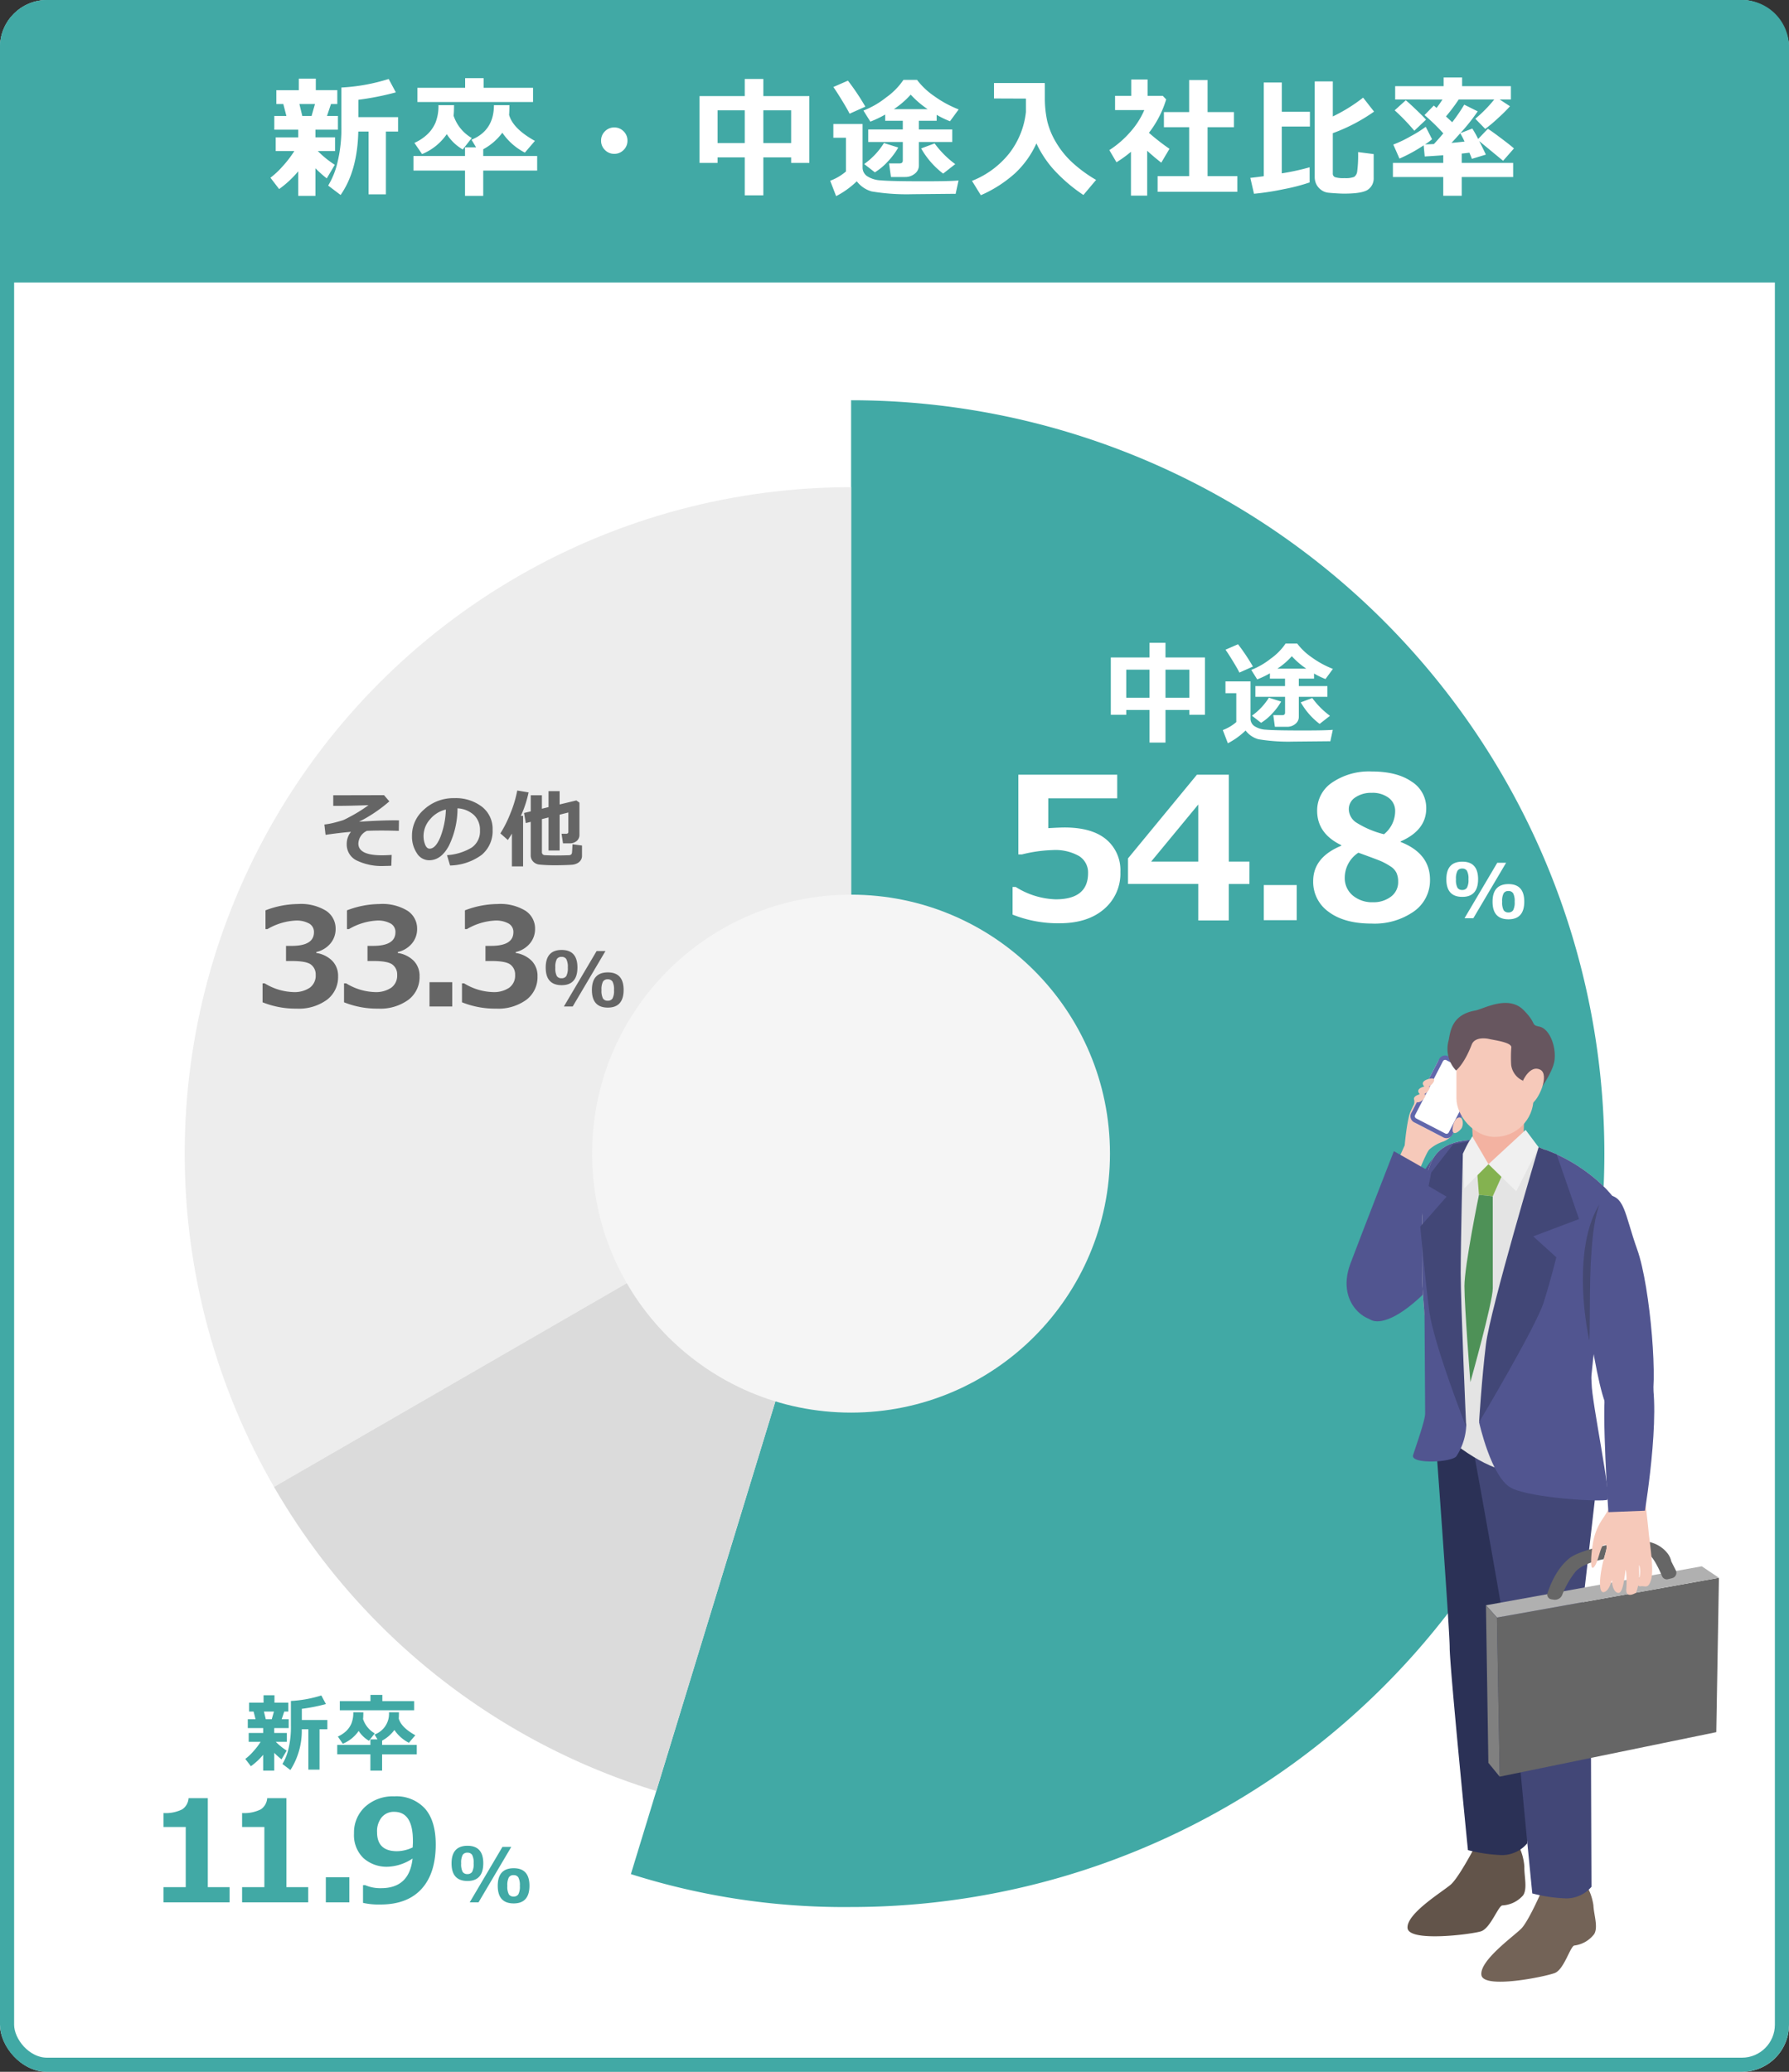 <svg xmlns="http://www.w3.org/2000/svg" xmlns:xlink="http://www.w3.org/1999/xlink" width="380" height="440" viewBox="0 0 380 440">
  <rect x="0" y="0" width="380" height="440" fill="#333333" stroke="none"/>
  <defs>
    <clipPath id="clip-path">
      <circle id="楕円形_178" data-name="楕円形 178" cx="141.538" cy="141.538" r="141.538" transform="translate(0 0)" fill="#f5f5f5"/>
    </clipPath>
    <clipPath id="clip-path-2">
      <path id="パス_4593" data-name="パス 4593" d="M-301.3,476.31c13,.78,21.929,9.4,23.981,12.531s-1.729,20.524-3.457,26.573-2.916,31.218-2.916,31.218-9.722.972-16.312-.108-14.367-8.317-14.367-8.317-3.78-23.008-3.888-33.054-.324-20.956,2.484-25.277S-306.7,475.985-301.3,476.31Z" transform="translate(318.313 -476.119)" fill="none"/>
    </clipPath>
  </defs>
  <g id="img03" transform="translate(-1020 -739)">
    <g id="長方形_23506" data-name="長方形 23506" transform="translate(1020 739)" fill="#fff" stroke="#41a9a5" stroke-width="3">
      <rect width="380" height="440" rx="10" stroke="none"/>
      <rect x="1.5" y="1.5" width="377" height="437" rx="8.5" fill="none"/>
    </g>
    <g id="グループ_9140" data-name="グループ 9140" transform="translate(1154.007 824.003)">
      <g id="グループ_9139" data-name="グループ 9139" transform="translate(0)">
        <path id="パス_4407" data-name="パス 4407" d="M1111.906,1225.48v-160a160,160,0,0,1,0,320,149.576,149.576,0,0,1-46.775-6.992Z" transform="translate(-1065.131 -1065.48)" fill="#41a9a5"/>
      </g>
    </g>
    <g id="マスクグループ_68" data-name="マスクグループ 68" transform="translate(1059.231 842.465)" clip-path="url(#clip-path)">
      <g id="グループ_9141" data-name="グループ 9141" transform="translate(-18.462 -18.462)">
        <g id="グループ_9136" data-name="グループ 9136">
          <g id="グループ_9135" data-name="グループ 9135">
            <path id="パス_4405" data-name="パス 4405" d="M1133.139,1225.48l-138.553,80a160.007,160.007,0,0,1,58.559-218.565c25.406-14.668,50.658-21.435,79.994-21.435Z" transform="translate(-973.125 -1065.48)" fill="#ededed"/>
          </g>
        </g>
        <g id="グループ_9138" data-name="グループ 9138" transform="translate(21.461 160)">
          <g id="グループ_9137" data-name="グループ 9137">
            <path id="パス_4406" data-name="パス 4406" d="M1129.115,1195.48l-46.775,153.008q-60.332-18.447-91.777-73.008Z" transform="translate(-990.562 -1195.48)" fill="#dbdbdb"/>
          </g>
        </g>
      </g>
    </g>
    <circle id="楕円形_177" data-name="楕円形 177" cx="55" cy="55" r="55" transform="translate(1145.769 929.003)" fill="#f5f5f5"/>
    <path id="パス_5975" data-name="パス 5975" d="M15.2-1.441l-.079,2.3q-.765.044-1.459.044A12.231,12.231,0,0,1,7.743-.268,3.748,3.748,0,0,1,5.651-3.727a4.013,4.013,0,0,1,.9-2.619q-2.373.2-5.4.642L.9-7.9a14.737,14.737,0,0,0,2.281-.435q1.288-.338,1.723-.5T6.948-9.879a30.377,30.377,0,0,0,3.327-2.127q-4.1.149-6.812.149H2.786v-2.25l10.784-.026L14.7-12.814A31.34,31.34,0,0,1,8.279-8.49q4.57-.3,7.673-.3l.791.009-.035,2.232q-2.083-.07-3.691-.07-1.45,0-3.067.062A3.087,3.087,0,0,0,8.121-3.85q0,2.487,4.983,2.487Q14.045-1.362,15.2-1.441ZM27.6.809l-.65-2.2A11.511,11.511,0,0,0,32.193-3a4.15,4.15,0,0,0,1.758-3.647A4.326,4.326,0,0,0,32.685-9.9a5.625,5.625,0,0,0-3.507-1.437,18.152,18.152,0,0,1-1.841,7.976Q25.681-.308,23.167-.308A3.049,3.049,0,0,1,20.521-1.85a6.293,6.293,0,0,1-1.011-3.529V-5.6a7.254,7.254,0,0,1,2.448-5.383A9.237,9.237,0,0,1,28.133-13.5h.36a9.157,9.157,0,0,1,5.849,1.806,5.919,5.919,0,0,1,2.29,4.909,6.56,6.56,0,0,1-2.307,5.326A11.741,11.741,0,0,1,27.6.809Zm-.888-11.892a6.237,6.237,0,0,0-3.362,2.074,5.32,5.32,0,0,0-1.384,3.551,4.859,4.859,0,0,0,.343,1.846q.343.844.958.844,1.239,0,2.25-2.408A17.727,17.727,0,0,0,26.709-11.083ZM43.108.993H40.735V-5.968q-.369.624-.861,1.362L38.283-6.012a24.729,24.729,0,0,0,2.127-4.245,24.465,24.465,0,0,0,1.459-4.86l2.408.4a24.026,24.026,0,0,1-1.635,4.983h.466ZM55.624-1.239a1.629,1.629,0,0,1-.277.936,1.982,1.982,0,0,1-.76.655A2.875,2.875,0,0,1,53.5.646q-.6.048-1.666.079t-1.96.031q-.958,0-1.806-.04t-1.446-.1A2.187,2.187,0,0,1,45.6.268a2,2,0,0,1-.646-.694,1.878,1.878,0,0,1-.224-.918V-8.464L43.688-8.2l-.378-2.145,1.424-.343v-3.419h2.373v2.856l1.406-.343v-3.384h2.355v2.821l3.56-.853.65.466v6.8A1.683,1.683,0,0,1,54.5-4.4a2.24,2.24,0,0,1-1.525.5H51.59l-.308-2.03h.958q.483,0,.483-.4V-10.45l-1.854.466v7.611H48.514V-9.4l-1.406.352V-2.03a.611.611,0,0,0,.536.633q1.2.07,2.364.07.765,0,1.723-.018l1.187-.035a.672.672,0,0,0,.374-.132.564.564,0,0,0,.193-.338q.048-.224.119-1.85l2.021.264Z" transform="translate(1088 922.003)" fill="#656565"/>
    <path id="パス_5972" data-name="パス 5972" d="M4.3-4.531Q.914-4.531.914-8.266T4.3-12.008q3.352,0,3.352,3.719Q7.648-4.531,4.3-4.531Zm-.016-6.008a1.126,1.126,0,0,0-1.012.477,3.533,3.533,0,0,0-.316,1.8,3.506,3.506,0,0,0,.316,1.8A1.132,1.132,0,0,0,4.281-6a1.126,1.126,0,0,0,1.012-.477,3.533,3.533,0,0,0,.316-1.8,3.519,3.519,0,0,0-.316-1.777A1.117,1.117,0,0,0,4.281-10.539Zm9.32-1.234L6.648,0H4.773l6.953-11.773ZM14.109.234q-3.383,0-3.383-3.734t3.383-3.742q3.352,0,3.352,3.719Q17.461.234,14.109.234Zm-.016-6.008a1.126,1.126,0,0,0-1.012.477,3.533,3.533,0,0,0-.316,1.8,3.506,3.506,0,0,0,.316,1.8,1.132,1.132,0,0,0,1.012.469,1.126,1.126,0,0,0,1.012-.477,3.533,3.533,0,0,0,.316-1.8,3.519,3.519,0,0,0-.316-1.777A1.117,1.117,0,0,0,14.094-5.773Z" transform="translate(1115 1143.003)" fill="#41a9a5"/>
    <path id="パス_5971" data-name="パス 5971" d="M17.769,0H3.721V-3.223H8.452V-16H3.721v-2.959A7.849,7.849,0,0,0,7.7-19.739a3.089,3.089,0,0,0,1.355-2.38H13.14v18.9h4.629Zm16.7,0H20.423V-3.223h4.731V-16H20.423v-2.959a7.849,7.849,0,0,0,3.977-.784,3.089,3.089,0,0,0,1.355-2.38h4.087v18.9h4.629Zm8.739,0h-5V-5.332h5Zm2.9.117V-3.647h.454A8.1,8.1,0,0,0,49.937-3q6.021,0,6.694-6.3a10.155,10.155,0,0,1-5.215,1.743A7.388,7.388,0,0,1,46.187-9.4a6.775,6.775,0,0,1-1.992-5.229,7.388,7.388,0,0,1,2.38-5.676,8.726,8.726,0,0,1,6.174-2.2,8.217,8.217,0,0,1,6.519,2.6q2.285,2.6,2.285,7.625,0,6.138-3.025,9.448T49.761.469A14.816,14.816,0,0,1,46.114.117ZM56.661-11.66q0-.146.029-.659t.015-.747q0-6.152-3.984-6.152a3.322,3.322,0,0,0-2.629,1.15,4.685,4.685,0,0,0-1,3.186q0,4.028,4.248,4.028A7.929,7.929,0,0,0,56.661-11.66Z" transform="translate(1051 1143.003)" fill="#41a9a5"/>
    <path id="パス_5976" data-name="パス 5976" d="M18.621-5.637H13.559V1.277H10.172V-5.637H5.227v1.008H1.945V-16.793h8.227V-19.91h3.387v3.117h8.379V-4.629H18.621ZM13.559-8.25h5.063V-14.2H13.559Zm-8.332,0h4.945V-14.2H5.227ZM41.881-4.2a1.881,1.881,0,0,1-.75,1.529,2.7,2.7,0,0,1-1.746.6H36.8l-.34-2.473h1.9q.6,0,.6-.527V-8.437H32.659v-2.285h6.293V-12.3H35.741V-13.43a19.7,19.7,0,0,1-2.7,1.289L31.78-14.156a15.952,15.952,0,0,0,4.113-2.373,12.6,12.6,0,0,0,3.176-3.217h2.473a13.339,13.339,0,0,0,3.141,2.965,19.989,19.989,0,0,0,4.441,2.414l-1.582,2.156a17.263,17.263,0,0,1-2.426-1.172V-12.3H41.881v1.582h6.07v2.285h-6.07ZM37.323-14.414h6.152a17.06,17.06,0,0,1-3.082-2.648A15.581,15.581,0,0,1,37.323-14.414Zm-5.191-.457L29.26-13.582q-.293-.645-1.365-2.4t-1.588-2.461l2.66-1.16A43.094,43.094,0,0,1,32.131-14.871ZM49.1-1.43l-.527,2.438Q48.385,1,48.081,1l-7.324.07a38.75,38.75,0,0,1-7.465-.5,5.159,5.159,0,0,1-2.719-1.852,15.731,15.731,0,0,1-3.762,2.707l-1.078-2.8A9.558,9.558,0,0,0,28.6-3.07V-9.211h-2.3v-2.5h5.32v7.922a1.9,1.9,0,0,0,.791,1.547,4.894,4.894,0,0,0,2.537.785q1.746.164,7.746.164Q47.6-1.289,49.1-1.43Zm-10.969-6A13.323,13.323,0,0,1,36.18-4.84a10.955,10.955,0,0,1-2.314,1.922L31.92-4.43a13.3,13.3,0,0,0,3.6-3.82ZM48.5-4.406,46.3-2.684a15.226,15.226,0,0,1-4.008-4.582l2.449-.914A17.365,17.365,0,0,0,48.5-4.406Z" transform="translate(1254 895.425)" fill="#fff"/>
    <path id="パス_5970" data-name="パス 5970" d="M3.9-2.329A14.077,14.077,0,0,1,1.292.1L.105-1.45A11.174,11.174,0,0,0,1.767-3.006a14.9,14.9,0,0,0,1.6-2.083H.826V-6.961H3.9V-8.007H.633V-9.879H2.285l-.422-1.635H.914V-13.4H3.981v-1.573H6.3V-13.4H9.237v1.89H8.376L7.831-9.879H9.325v1.872H6.249v1.046H8.93v1.872H6.574a13.5,13.5,0,0,0,2.32,1.872L7.8-1.362a15.6,15.6,0,0,1-1.547-1.38V1.028H3.9Zm.158-9.185.4,1.635H5.722l.466-1.635ZM15.873.817H13.5V-7.752H12.1A15.449,15.449,0,0,1,9.686.905L7.989-.378A10.724,10.724,0,0,0,9.233-3.423a19.842,19.842,0,0,0,.558-5.155v-5.186a25.892,25.892,0,0,0,6.46-1.169l.976,1.828a37.521,37.521,0,0,1-5.115,1.011v2.373h5.423v1.969H15.873Zm20.091-12.6H20.179v-1.942h6.513v-1.318h2.522v1.318h6.75Zm-10.784.431q-.009.958-.062,1.441A5.539,5.539,0,0,0,27.6-6.873l-1.23,1.564A6.392,6.392,0,0,1,24.186-7.4a7.593,7.593,0,0,1-3.375,2.725L19.766-6.205A6.416,6.416,0,0,0,21.51-7.352,4.819,4.819,0,0,0,22.64-8.965a6.05,6.05,0,0,0,.4-2.391ZM29.161,1.028H26.674V-2.426h-7.04v-2h7.04V-5.6h1.512l-.624-1.037a4.669,4.669,0,0,0,3.059-4.72h2.118q-.009.932-.044,1.327.527,1.89,3.524,3.551l-1.371,1.6a8.289,8.289,0,0,1-3.076-2.716,7.936,7.936,0,0,1-2.61,2.259v.914h7.365v2H29.161Z" transform="translate(1072 1114.003)" fill="#41a9a5"/>
    <path id="パス_5978" data-name="パス 5978" d="M4.3-4.531Q.914-4.531.914-8.266T4.3-12.008q3.352,0,3.352,3.719Q7.648-4.531,4.3-4.531Zm-.016-6.008a1.126,1.126,0,0,0-1.012.477,3.533,3.533,0,0,0-.316,1.8,3.506,3.506,0,0,0,.316,1.8A1.132,1.132,0,0,0,4.281-6a1.126,1.126,0,0,0,1.012-.477,3.533,3.533,0,0,0,.316-1.8,3.519,3.519,0,0,0-.316-1.777A1.117,1.117,0,0,0,4.281-10.539Zm9.32-1.234L6.648,0H4.773l6.953-11.773ZM14.109.234q-3.383,0-3.383-3.734t3.383-3.742q3.352,0,3.352,3.719Q17.461.234,14.109.234Zm-.016-6.008a1.126,1.126,0,0,0-1.012.477,3.533,3.533,0,0,0-.316,1.8,3.506,3.506,0,0,0,.316,1.8,1.132,1.132,0,0,0,1.012.469,1.126,1.126,0,0,0,1.012-.477,3.533,3.533,0,0,0,.316-1.8,3.519,3.519,0,0,0-.316-1.777A1.117,1.117,0,0,0,14.094-5.773Z" transform="translate(1326.307 934.003)" fill="#fff"/>
    <path id="パス_5977" data-name="パス 5977" d="M3.076-1.189V-7.055h.677a16.9,16.9,0,0,0,8.47,2.625q6.891,0,6.891-5.558a4.106,4.106,0,0,0-1.907-3.63,10.219,10.219,0,0,0-5.64-1.271,29.84,29.84,0,0,0-6.5.923H4.307V-30.905h21v5.024H10.664v6.337q2.358-.144,3.466-.144,5.783,0,8.818,2.512a8.521,8.521,0,0,1,3.035,6.942A9.906,9.906,0,0,1,22.5-2.348q-3.486,3-9.454,3A25.987,25.987,0,0,1,3.076-1.189Zm50.318-6.5H49.005V.062h-6.48V-7.69H27.6v-5.435l14.643-17.78h6.768v18.457h4.389ZM42.525-12.448v-12.12L32.517-12.448ZM63.435,0H56.442V-7.465h6.993ZM72.9-15.812v-.123q-5.127-2.461-5.127-7.321a7.125,7.125,0,0,1,3.2-5.988,13.921,13.921,0,0,1,8.408-2.338q5.332,0,8.449,2.143a6.6,6.6,0,0,1,3.117,5.691q0,4.635-5.435,7.014v.123q6.234,2.44,6.234,8.019a8.055,8.055,0,0,1-3.415,6.727A14.557,14.557,0,0,1,79.32.718q-5.763,0-9.075-2.471a7.78,7.78,0,0,1-3.312-6.552Q66.933-13.351,72.9-15.812Zm11.443-7.321a3.425,3.425,0,0,0-1.374-2.851,5.689,5.689,0,0,0-3.589-1.066,5.989,5.989,0,0,0-3.486.964A2.958,2.958,0,0,0,74.5-23.543,3.458,3.458,0,0,0,76-20.795a19.908,19.908,0,0,0,5.968,2.543A6.329,6.329,0,0,0,84.345-23.133Zm-7.813,8.8a6.373,6.373,0,0,0-2.892,5.25A4.8,4.8,0,0,0,75.321-5.26a6.371,6.371,0,0,0,4.307,1.446,6.084,6.084,0,0,0,3.814-1.179A3.807,3.807,0,0,0,84.98-8.183a4.5,4.5,0,0,0-.359-1.876,3.49,3.49,0,0,0-1.374-1.436,14.007,14.007,0,0,0-1.856-1.015Q80.551-12.879,76.531-14.335Z" transform="translate(1232 934.425)" fill="#fff"/>
    <path id="パス_5974" data-name="パス 5974" d="M4.3-4.531Q.914-4.531.914-8.266T4.3-12.008q3.352,0,3.352,3.719Q7.648-4.531,4.3-4.531Zm-.016-6.008a1.126,1.126,0,0,0-1.012.477,3.533,3.533,0,0,0-.316,1.8,3.506,3.506,0,0,0,.316,1.8A1.132,1.132,0,0,0,4.281-6a1.126,1.126,0,0,0,1.012-.477,3.533,3.533,0,0,0,.316-1.8,3.519,3.519,0,0,0-.316-1.777A1.117,1.117,0,0,0,4.281-10.539Zm9.32-1.234L6.648,0H4.773l6.953-11.773ZM14.109.234q-3.383,0-3.383-3.734t3.383-3.742q3.352,0,3.352,3.719Q17.461.234,14.109.234Zm-.016-6.008a1.126,1.126,0,0,0-1.012.477,3.533,3.533,0,0,0-.316,1.8,3.506,3.506,0,0,0,.316,1.8,1.132,1.132,0,0,0,1.012.469,1.126,1.126,0,0,0,1.012-.477,3.533,3.533,0,0,0,.316-1.8,3.519,3.519,0,0,0-.316-1.777A1.117,1.117,0,0,0,14.094-5.773Z" transform="translate(1135 952.753)" fill="#656565"/>
    <path id="パス_5973" data-name="パス 5973" d="M1.77-.892V-4.914h.453A12.337,12.337,0,0,0,8.3-3.059a5.8,5.8,0,0,0,3.5-.927A3.156,3.156,0,0,0,13.056-6.7a2.619,2.619,0,0,0-.984-2.188Q11.087-9.657,8-9.657H6.754v-3.214H7.93q4.758,0,4.758-2.9a2.04,2.04,0,0,0-1.02-1.848,5.545,5.545,0,0,0-2.9-.63A13.109,13.109,0,0,0,2.818-16.44H2.393v-3.979a19.733,19.733,0,0,1,6.924-1.345,10.2,10.2,0,0,1,5.954,1.444,4.5,4.5,0,0,1,2.018,3.837,4.72,4.72,0,0,1-1.119,3.122,5.439,5.439,0,0,1-2.988,1.791v.2a6.057,6.057,0,0,1,3.384,1.664A4.544,4.544,0,0,1,17.813-6.4a6.018,6.018,0,0,1-2.379,4.984A10.157,10.157,0,0,1,8.992.453,18.881,18.881,0,0,1,1.77-.892Zm17.306,0V-4.914h.453A12.337,12.337,0,0,0,25.6-3.059a5.8,5.8,0,0,0,3.5-.927A3.156,3.156,0,0,0,30.362-6.7a2.619,2.619,0,0,0-.984-2.188q-.984-.772-4.071-.772H24.06v-3.214h1.175q4.758,0,4.758-2.9a2.04,2.04,0,0,0-1.02-1.848,5.545,5.545,0,0,0-2.9-.63,13.109,13.109,0,0,0-5.947,1.813H19.7v-3.979a19.733,19.733,0,0,1,6.924-1.345,10.2,10.2,0,0,1,5.954,1.444A4.5,4.5,0,0,1,34.6-16.482a4.72,4.72,0,0,1-1.119,3.122,5.439,5.439,0,0,1-2.988,1.791v.2a6.057,6.057,0,0,1,3.384,1.664A4.544,4.544,0,0,1,35.119-6.4a6.018,6.018,0,0,1-2.379,4.984A10.157,10.157,0,0,1,26.3.453,18.881,18.881,0,0,1,19.076-.892ZM42.06,0H37.232V-5.154H42.06Zm2.07-.892V-4.914h.453a12.337,12.337,0,0,0,6.075,1.855,5.8,5.8,0,0,0,3.5-.927A3.156,3.156,0,0,0,55.415-6.7a2.619,2.619,0,0,0-.984-2.188q-.984-.772-4.071-.772H49.114v-3.214H50.29q4.758,0,4.758-2.9a2.04,2.04,0,0,0-1.02-1.848,5.545,5.545,0,0,0-2.9-.63,13.109,13.109,0,0,0-5.947,1.813h-.425v-3.979a19.733,19.733,0,0,1,6.924-1.345,10.2,10.2,0,0,1,5.954,1.444,4.5,4.5,0,0,1,2.018,3.837,4.72,4.72,0,0,1-1.119,3.122,5.439,5.439,0,0,1-2.988,1.791v.2a6.057,6.057,0,0,1,3.384,1.664A4.544,4.544,0,0,1,60.173-6.4a6.018,6.018,0,0,1-2.379,4.984A10.157,10.157,0,0,1,51.352.453,18.881,18.881,0,0,1,44.13-.892Z" transform="translate(1074 952.753)" fill="#656565"/>
    <g id="グループ_9273" data-name="グループ 9273" transform="translate(1646.394 515.902)">
      <path id="パス_4580" data-name="パス 4580" d="M-320.535,464.592v2.852l1.439-2.852Z" transform="translate(-5.447 -7.823)" fill="#f6c9ba"/>
      <path id="パス_4581" data-name="パス 4581" d="M-321.492,480.132s1.924-4.98,2.641-5.7a8.524,8.524,0,0,1,3.019-1.7,4.483,4.483,0,0,0,1.919-1.485l-6.869-8.853a37.9,37.9,0,0,0-2.088,4.015c-.763,1.817-1.225,7.154-1.225,7.154l-1.962,4.339Z" transform="translate(-3.931 -7.22)" fill="#f6c9ba"/>
      <g id="グループ_9270" data-name="グループ 9270" transform="translate(-327.308 446.755)">
        <rect id="長方形_23611" data-name="長方形 23611" width="9.901" height="15.787" rx="2.011" transform="matrix(-0.888, -0.459, 0.459, -0.888, 8.794, 18.57)" fill="#fff"/>
        <path id="パス_4582" data-name="パス 4582" d="M-314.049,452.474l6.2,3.209a.532.532,0,0,1,.228.715l-5.913,11.431a.531.531,0,0,1-.715.227l-6.2-3.209a.531.531,0,0,1-.228-.715l4.087-7.9,1.826-3.529a.532.532,0,0,1,.715-.228m.426-.824a1.458,1.458,0,0,0-1.965.625l-5.913,11.431a1.458,1.458,0,0,0,.625,1.965l6.2,3.209a1.458,1.458,0,0,0,1.966-.625l5.913-11.43a1.459,1.459,0,0,0-.625-1.966l-6.2-3.209Z" transform="translate(322.172 -450.98)" fill="#6167ab"/>
      </g>
      <path id="パス_4583" data-name="パス 4583" d="M-299.018,682.568a11.808,11.808,0,0,1,1.314,4.641c-.062,2,.7,4.683-.279,6.094a6.274,6.274,0,0,1-4.352,2.123c-.869-.065-2.548,4.877-4.6,5.51s-15.377,2.349-15.586-.725,7.386-7.662,9.16-9.19,5.346-8.426,5.346-8.426Z" transform="translate(-4.9 -67.668)" fill="#62544a"/>
      <path id="パス_4584" data-name="パス 4584" d="M-314.588,557.216s3.2,43.063,3.2,47.174,3.877,42.994,3.877,42.994a32.634,32.634,0,0,0,7.283,1.058,7,7,0,0,0,5.286-2.467s-.117-30.19-.117-37-2.7-14.684-1.762-22.672,2.937-25.492,2.937-25.492l-10.924-10.454Z" transform="translate(-7.08 -31.369)" fill="#2b3156"/>
      <path id="パス_4585" data-name="パス 4585" d="M-278.759,694.011a11.8,11.8,0,0,1,1.656,4.531c.087,2,1.045,4.617.174,6.1a6.272,6.272,0,0,1-4.182,2.44c-.871,0-2.178,5.053-4.182,5.838s-15.16,3.485-15.6.435,6.8-8.19,8.452-9.845,4.7-8.8,4.7-8.8Z" transform="translate(-10.835 -70.81)" fill="#736357"/>
      <path id="パス_4586" data-name="パス 4586" d="M-303.48,564.912s8.811,48.046,8.811,52.158,3.877,42.994,3.877,42.994a32.652,32.652,0,0,0,7.283,1.057,7,7,0,0,0,5.286-2.466s-.118-30.19-.118-37-2.7-14.684-1.762-22.672,2.937-25.492,2.937-25.492l-10.925-10.455Z" transform="translate(-10.129 -34.85)" fill="#424777"/>
      <path id="パス_4587" data-name="パス 4587" d="M-330.387,497.888c5.185-8.781,8.593-19.718,14.458-20.466s7.9,9.262,7.075,12.831-13.589,22.317-22.157,24.588C-336.98,516.423-336.849,508.832-330.387,497.888Z" transform="translate(-1.375 -11.334)" fill="#515590"/>
      <path id="パス_4588" data-name="パス 4588" d="M-301.3,476.31c13,.78,21.929,9.4,23.981,12.531s-1.729,20.524-3.457,26.573-2.916,31.218-2.916,31.218-9.722.972-16.312-.108-14.367-8.317-14.367-8.317-3.78-23.008-3.888-33.054-.324-20.956,2.484-25.277S-306.7,475.985-301.3,476.31Z" transform="translate(-6.057 -10.988)" fill="#e4e4e4"/>
      <path id="パス_4589" data-name="パス 4589" d="M-302.35,482.817l6.324.771-2.853,6.4-2.931-.309Z" transform="translate(-10.44 -12.827)" fill="#84b250"/>
      <path id="パス_4590" data-name="パス 4590" d="M-302.773,492.279l2.931.308s.006,16.516.006,19.517-4.76,19.942-4.76,19.942-1.26-16.034-1.26-20.385S-302.773,492.279-302.773,492.279Z" transform="translate(-9.477 -15.424)" fill="#4e9157"/>
      <g id="グループ_9272" data-name="グループ 9272" transform="translate(-324.37 465.131)">
        <g id="グループ_9271" data-name="グループ 9271" clip-path="url(#clip-path-2)">
          <path id="パス_4591" data-name="パス 4591" d="M-283.561,471.918s-4.86,12.962-4.86,26.3-4.653,47.156-4.653,47.156l14.5,2.945,13.459-6.605-1.745-51.845-10.967-17.073Z" transform="translate(311.384 -474.965)" fill="#515590"/>
          <path id="パス_4592" data-name="パス 4592" d="M-311.429,474.088s-1.991,3.161-2.076,3.5c-2.827,11.308.52,50.194.52,55.156,0,5.857-5.117,3.294-5.117,3.294l-8.225-20.688-5.857-30.533,11.59-13.585Z" transform="translate(322.122 -474.777)" fill="#515590"/>
        </g>
      </g>
      <path id="パス_4594" data-name="パス 4594" d="M-266.736,492.279s-4.536,3.636-5.438,6.181,3.123,34.369,5.89,38.963,7.3,2.9,9.115-.453.033-25.209-2.765-33.05S-262.517,492.3-266.736,492.279Z" transform="translate(-18.689 -15.424)" fill="#515590"/>
      <path id="パス_4595" data-name="パス 4595" d="M-301.567,549.324s2.583,11.782,6.847,13.966,19.451,3.016,20.387,2.5-3.328-21.011-3.328-24.652-4.056-16.954-4.056-16.954H-293.16Z" transform="translate(-10.655 -24.183)" fill="#515590"/>
      <path id="パス_4596" data-name="パス 4596" d="M-309.606,550.341a12.931,12.931,0,0,1-2.08,6.657c-.937,1.352-9.839,1.754-9.215-.222s2.558-7.371,2.558-8.827-.137-22.062-.137-22.062Z" transform="translate(-5.338 -24.652)" fill="#515590"/>
      <path id="パス_4597" data-name="パス 4597" d="M-303.728,468.941l.334,7.025s.134,3.212,4.817,3.145a6,6,0,0,0,5.82-4.081l.075-2.786.126-4.641Z" transform="translate(-10.061 -8.65)" fill="#f3b2a1"/>
      <rect id="長方形_23612" data-name="長方形 23612" width="16.371" height="23.802" rx="8.185" transform="translate(-317.034 440.751)" fill="#f6c9ba"/>
      <path id="パス_4598" data-name="パス 4598" d="M-294.778,452.608h0a4.239,4.239,0,0,1-2.5-3.344,28.288,28.288,0,0,1,.028-3.715c.119-1.072-3.572-1.535-4.654-1.783s-3.161-.363-3.762,1.191c-1.641,4.245-3.326,5.491-3.326,5.491a6.719,6.719,0,0,1-1.585-6.338c.384-1.727.509-5.49,5.66-6.4,1.729-.3,6.995-3.433,10.3-.073,2.913,2.958,1.362,3.08,3.374,3.5s3.546,3.991,3.169,7.135-4.8,8.6-4.8,8.6Z" transform="translate(-8.128 0)" fill="#67565f"/>
      <path id="パス_4599" data-name="パス 4599" d="M-288.725,457.891s1.509-3.4,3.647-2.348-.419,6.708-1.928,7.3-1.468.251-1.468.251Z" transform="translate(-14.18 -5.283)" fill="#f6c9ba"/>
      <path id="パス_4600" data-name="パス 4600" d="M-290.926,473.267l-7.894,7.281,5.9,5.748,4.752-9.35Z" transform="translate(-11.409 -10.205)" fill="#f0f0f0"/>
      <path id="パス_4601" data-name="パス 4601" d="M-300.88,481.07l-5.135,5.135-.307-7.357,1.993-3.679Z" transform="translate(-9.349 -10.727)" fill="#f0f0f0"/>
      <path id="パス_4602" data-name="パス 4602" d="M-288.922,478.338s-10.269,34.335-11.189,41.846-1.456,16.554-1.456,16.554,12.109-20.31,13.718-25.444,2.683-9.58,2.683-9.58l-4.9-4.445,9.733-3.679-4.752-13.719Z" transform="translate(-10.655 -11.597)" fill="#424777"/>
      <path id="パス_4603" data-name="パス 4603" d="M-309.744,479.254s-.46,19.007-.46,25.291,1.17,32.76,1.17,32.76-6.918-17.585-7.838-24.636-1.916-17.934-1.916-17.934l5.595-6.361-4.982-2.913,6.361-8.2,3.3-.613Z" transform="translate(-5.927 -11.133)" fill="#424777"/>
      <path id="パス_4604" data-name="パス 4604" d="M-298.82,483.3" transform="translate(-11.409 -12.96)" fill="#f6c9ba"/>
      <path id="パス_4605" data-name="パス 4605" d="M-267.683,495.124c-4.656,7.456-3.9,20.545-2.124,28.909.073-1.233.074-2.454.081-3.675.031-4.237.028-8.5.21-12.729.286-4.2.458-8.475,1.834-12.505Z" transform="translate(-18.996 -16.205)" fill="#444872"/>
      <path id="パス_4606" data-name="パス 4606" d="M-322.378,484l-7.944-4.509s-6.6,16.9-9.224,23.864c-3.546,9.388,5.309,14.088,7.374,11.231C-326.559,506.821-322.378,484-322.378,484Z" transform="translate(0 -11.914)" fill="#515590"/>
      <path id="パス_4607" data-name="パス 4607" d="M-307.5,472.023c.545-.641.5-2.548-.482-2.394s-1.4,1.982-1.345,2.754S-308.5,473.2-307.5,472.023Z" transform="translate(-8.524 -9.203)" fill="#f6c9ba"/>
      <path id="パス_4608" data-name="パス 4608" d="M-316.1,459.409c.643-.711.71-1.42-.426-1.171s-1.774.71-1.455,1.349S-316.78,460.154-316.1,459.409Z" transform="translate(-6.124 -6.064)" fill="#f6c9ba"/>
      <path id="パス_4609" data-name="パス 4609" d="M-317.435,461.626c.643-.711.71-1.419-.426-1.171s-1.774.709-1.454,1.349S-318.109,462.371-317.435,461.626Z" transform="translate(-5.759 -6.673)" fill="#f6c9ba"/>
      <path id="パス_4610" data-name="パス 4610" d="M-318.686,463.885c.643-.712.71-1.42-.426-1.172s-1.774.71-1.455,1.349S-319.36,464.63-318.686,463.885Z" transform="translate(-5.416 -7.293)" fill="#f6c9ba"/>
      <path id="パス_4611" data-name="パス 4611" d="M-249.187,604.388l-47.155,8.44.587,33.792,46.005-9.453Z" transform="translate(-12.089 -46.204)" fill="#666"/>
      <path id="パス_4612" data-name="パス 4612" d="M-250.071,603.464l-3.648-2.442-45.842,8.275,2.335,2.607Z" transform="translate(-11.205 -45.28)" fill="#b0b0b0"/>
      <path id="パス_4613" data-name="パス 4613" d="M-269.1,594.85s.334-.083-.081,1.438l-.415,1.52s-4.16.694-5.952,2.589a18.9,18.9,0,0,0-2.885,5.016,1.661,1.661,0,0,1-1.78,1l-.52-.078a1.011,1.011,0,0,1-.817-1.308c.577-1.788,1.98-5.274,4.659-7.418C-274.929,596.039-269.1,594.85-269.1,594.85Z" transform="translate(-16.138 -43.585)" fill="#666"/>
      <path id="パス_4614" data-name="パス 4614" d="M-252.383,593.8a7.078,7.078,0,0,1,2.847,1.186,6.787,6.787,0,0,1,1.354,1.293,4.21,4.21,0,0,1,.8,1.713l.955,1.892a1.174,1.174,0,0,1-.768,1.67l-1.032.253a1.1,1.1,0,0,1-1.1-.654c-.643-1.472-2.226-5.064-3.568-4.942Z" transform="translate(-24.017 -43.297)" fill="#666"/>
      <path id="パス_4615" data-name="パス 4615" d="M-264.1,594.993c.269-1.427.161,4.361-1.645,5.369s-1.1-4.165-.326-6.885.823-3.143.03-3.024-1.166,3.762-2.166,4.747-.452-4.028.008-6.056a12.709,12.709,0,0,1,2.009-4.407,25.322,25.322,0,0,0,2.815-5.661l5.9.46s.726,5.99.918,8.118,1.168,7.94.553,10.092-1.233,1.364-2.2,1.488c-.936.12-.623-.755-.392-1.568a4.816,4.816,0,0,0,.091-2.786c-.32-.7.435,2.927-.726,5.734,0,0-2.268,1.441-2.057-.877.163-1.782-.093-4.709-.2-3.778-.209,1.793-.563,4.63-1.424,4.686S-264.886,599.155-264.1,594.993Z" transform="translate(-19.659 -39.255)" fill="#f6c9ba"/>
      <path id="パス_4616" data-name="パス 4616" d="M-255.8,542.336c3.642,5.817-.475,30.766-.475,30.766l-7.765.309s-1.479-21.72-.581-26.305S-255.8,542.336-255.8,542.336Z" transform="translate(-20.72 -29.168)" fill="#515590"/>
      <path id="パス_4617" data-name="パス 4617" d="M-296.639,648.828l-2.407-2.939-.515-33.461,2.335,2.607Z" transform="translate(-11.205 -48.412)" fill="gray"/>
    </g>
    <path id="長方形_23633" data-name="長方形 23633" d="M10,0H370a10,10,0,0,1,10,10V60a0,0,0,0,1,0,0H0a0,0,0,0,1,0,0V10A10,10,0,0,1,10,0Z" transform="translate(1020 739.004)" fill="#41a9a5"/>
    <path id="パス_5946" data-name="パス 5946" d="M-126.65-3.623A21.9,21.9,0,0,1-130.71.15l-1.846-2.406a17.382,17.382,0,0,0,2.584-2.42,23.174,23.174,0,0,0,2.488-3.24h-3.951v-2.912h4.785v-1.627h-5.086v-2.912h2.57l-.656-2.543H-131.3V-20.85h4.771V-23.3h3.609v2.447h4.566v2.939h-1.34l-.848,2.543h2.324v2.912H-123v1.627h4.17v2.912h-3.664A20.992,20.992,0,0,0-118.884-5l-1.709,2.885A24.26,24.26,0,0,1-123-4.266V1.6h-3.65Zm.246-14.287.615,2.543h1.969l.725-2.543Zm18.375,19.182h-3.691v-13.33h-2.174q-.191,8.367-3.76,13.467l-2.639-2a16.681,16.681,0,0,0,1.935-4.737,30.865,30.865,0,0,0,.868-8.019V-21.41a40.277,40.277,0,0,0,10.049-1.818l1.518,2.844a58.365,58.365,0,0,1-7.957,1.572v3.691h8.436v3.063h-2.584Zm31.252-19.605h-24.555v-3.021H-91.2v-2.051h3.924v2.051h10.5Zm-16.775.67q-.014,1.49-.1,2.242a8.617,8.617,0,0,0,3.855,4.73l-1.914,2.434A9.943,9.943,0,0,1-95.1-11.512a11.811,11.811,0,0,1-5.25,4.238l-1.627-2.379a9.981,9.981,0,0,0,2.714-1.784A7.5,7.5,0,0,0-97.5-13.945a9.411,9.411,0,0,0,.629-3.719ZM-87.358,1.6h-3.869V-3.773h-10.951v-3.1h10.951V-8.709h2.352l-.971-1.613q4.758-1.955,4.758-7.342h3.295q-.014,1.449-.068,2.064.82,2.939,5.482,5.523l-2.133,2.488A12.9,12.9,0,0,1-83.3-11.812,12.345,12.345,0,0,1-87.358-8.3v1.422H-75.9v3.1H-87.358Zm30.637-11.73a2.7,2.7,0,0,1-.82,1.982,2.7,2.7,0,0,1-1.982.82,2.7,2.7,0,0,1-1.982-.82,2.7,2.7,0,0,1-.82-1.982,2.7,2.7,0,0,1,.82-1.982,2.7,2.7,0,0,1,1.982-.82,2.7,2.7,0,0,1,1.982.82A2.7,2.7,0,0,1-56.721-10.131Zm34.766,3.555h-5.906V1.49h-3.951V-6.576h-5.77V-5.4H-41.41V-19.592h9.6v-3.637h3.951v3.637h9.775V-5.4h-3.869Zm-5.906-3.049h5.906V-16.57h-5.906Zm-9.721,0h5.77V-16.57h-5.77ZM5.182-4.895A2.194,2.194,0,0,1,4.307-3.11a3.154,3.154,0,0,1-2.037.7H-.752l-.4-2.885H1.066q.7,0,.7-.615V-9.844H-5.578V-12.51H1.764v-1.846H-1.982v-1.312a22.983,22.983,0,0,1-3.145,1.5L-6.6-16.516a18.611,18.611,0,0,0,4.8-2.769A14.694,14.694,0,0,0,1.9-23.037H4.785a15.562,15.562,0,0,0,3.664,3.459,23.32,23.32,0,0,0,5.182,2.816l-1.846,2.516a20.14,20.14,0,0,1-2.83-1.367v1.258H5.182v1.846h7.082v2.666H5.182ZM-.137-16.816H7.041a19.9,19.9,0,0,1-3.6-3.09A18.178,18.178,0,0,1-.137-16.816Zm-6.057-.533-3.35,1.5q-.342-.752-1.593-2.8t-1.853-2.871l3.1-1.354A50.276,50.276,0,0,1-6.193-17.35ZM13.6-1.668l-.615,2.844q-.219-.014-.574-.014l-8.545.082A45.208,45.208,0,0,1-4.84.656,6.019,6.019,0,0,1-8.012-1.5,18.353,18.353,0,0,1-12.4,1.654l-1.258-3.268a11.151,11.151,0,0,0,3.35-1.969v-7.164h-2.68v-2.912h6.207v9.242a2.21,2.21,0,0,0,.923,1.8A5.71,5.71,0,0,0-2.9-1.7Q-.861-1.5,6.139-1.5,11.854-1.5,13.6-1.668Zm-12.8-7A15.543,15.543,0,0,1-1.47-5.646,12.78,12.78,0,0,1-4.17-3.4l-2.27-1.764a15.519,15.519,0,0,0,4.2-4.457Zm12.1,3.527-2.57,2.01A17.763,17.763,0,0,1,5.66-8.477L8.518-9.543A20.26,20.26,0,0,0,12.906-5.141Zm17.239-4.4a19.89,19.89,0,0,1-4.491,6.3,26.953,26.953,0,0,1-7.308,4.7L16.459-1.586a19.007,19.007,0,0,0,7.875-5.79,17.363,17.363,0,0,0,3.582-8.839v-2.844l-6.781-.027v-3.281H31.922q.014.342.014.738v2.488a22.6,22.6,0,0,0,.5,4.826,15.98,15.98,0,0,0,1.846,4.5A18.882,18.882,0,0,0,37.719-5.53a29.209,29.209,0,0,0,5.1,3.739l-2.693,3.2a33.9,33.9,0,0,1-6.467-5.571A23.007,23.007,0,0,1,30.145-9.543ZM53.673,1.545H50.227V-7.766a25.226,25.226,0,0,1-3.076,2.229L45.633-8.121A20.826,20.826,0,0,0,50.1-11.99a17.132,17.132,0,0,0,2.96-4.635H46.85v-3.021h3.432v-3.473h3.473v3.473h3.227l.725.752a21.921,21.921,0,0,1-3.664,7.1,47.611,47.611,0,0,0,4.361,3.4L56.667-5.455Q55.012-6.74,53.673-7.984ZM72.827.738H55.887V-2.6h6.7V-12.988H57.227V-16.2h5.359V-23.01H66.5V-16.2H72.1v3.213H66.5V-2.6h6.33ZM101.782-2.2a2.886,2.886,0,0,1-1.169,2.44q-1.169.882-5.106.882-.684,0-1.75-.068T92.123.923a3.03,3.03,0,0,1-1.08-.328,3.372,3.372,0,0,1-.937-.731,3.149,3.149,0,0,1-.636-1.039,3.607,3.607,0,0,1-.212-1.258V-22.709H93.1v7.438a34.493,34.493,0,0,0,6.439-3.992l2.324,2.967a37.264,37.264,0,0,1-8.764,4.58v8.531a.8.8,0,0,0,.451.8,5.849,5.849,0,0,0,2.01.212,5.093,5.093,0,0,0,2.078-.26A1.665,1.665,0,0,0,98.282-3.6a26.117,26.117,0,0,0,.191-4.1l3.309.424Zm-13.6.943a39.677,39.677,0,0,1-5.5,1.429,55.574,55.574,0,0,1-6.323.978l-.779-3.377q1.3-.137,2.857-.355V-22.477h3.828v6.221h5.975v3.131H82.259v9.939a50.859,50.859,0,0,0,5.92-1.285Zm26-9.174A11.193,11.193,0,0,1,112.7-9.338q1.066-.027,1.873-.068.957-1.025,2-2.27a42.116,42.116,0,0,0-3.992-3.883l1.969-2.023q.137.109.588.506.7-.916,1.258-1.791H106.347V-21.7h10.295v-1.846h3.924V-21.7h10.363v2.83H128.55l2.188,1.436a32.638,32.638,0,0,1-2.5,2.481,29.523,29.523,0,0,1-2.762,2.331l-2.105-2.16a28.941,28.941,0,0,0,4.02-4.088h-7.547a39.047,39.047,0,0,1-2.707,3.6l1.326,1.23a37.164,37.164,0,0,0,2.557-3.732l2.857,1.422a40.71,40.71,0,0,1-3.691,4.635l2.543-.984a20.642,20.642,0,0,1,1.244,2.215l2.064-2.16q.6.342,2.789,1.989t2.748,2.181l-2.3,2.625L124.2-10.035Q125-8.49,125.611-7.164l-2.967.9q-.123-.342-.533-1.312-.711.1-1.627.191V-5.4h10.924v2.994H120.484V1.572H116.56V-2.406H105.868V-5.4H116.56V-7.027q-2.051.15-3.937.26L112.4-9.133a32.739,32.739,0,0,1-5.141,2.816L105.95-9.3a24.791,24.791,0,0,0,3.678-1.757,24.478,24.478,0,0,0,3.213-2.017Zm4.129.779q1.326-.109,2.775-.287-.451-.971-.916-1.764Q119.144-10.541,118.31-9.652ZM112.9-14.588l-2.488,2.352a44.549,44.549,0,0,0-4.17-4.334l2.352-2.133q.492.369,2.105,1.907T112.9-14.588Z" transform="translate(1210 779)" fill="#fff"/>
  </g>
</svg>
